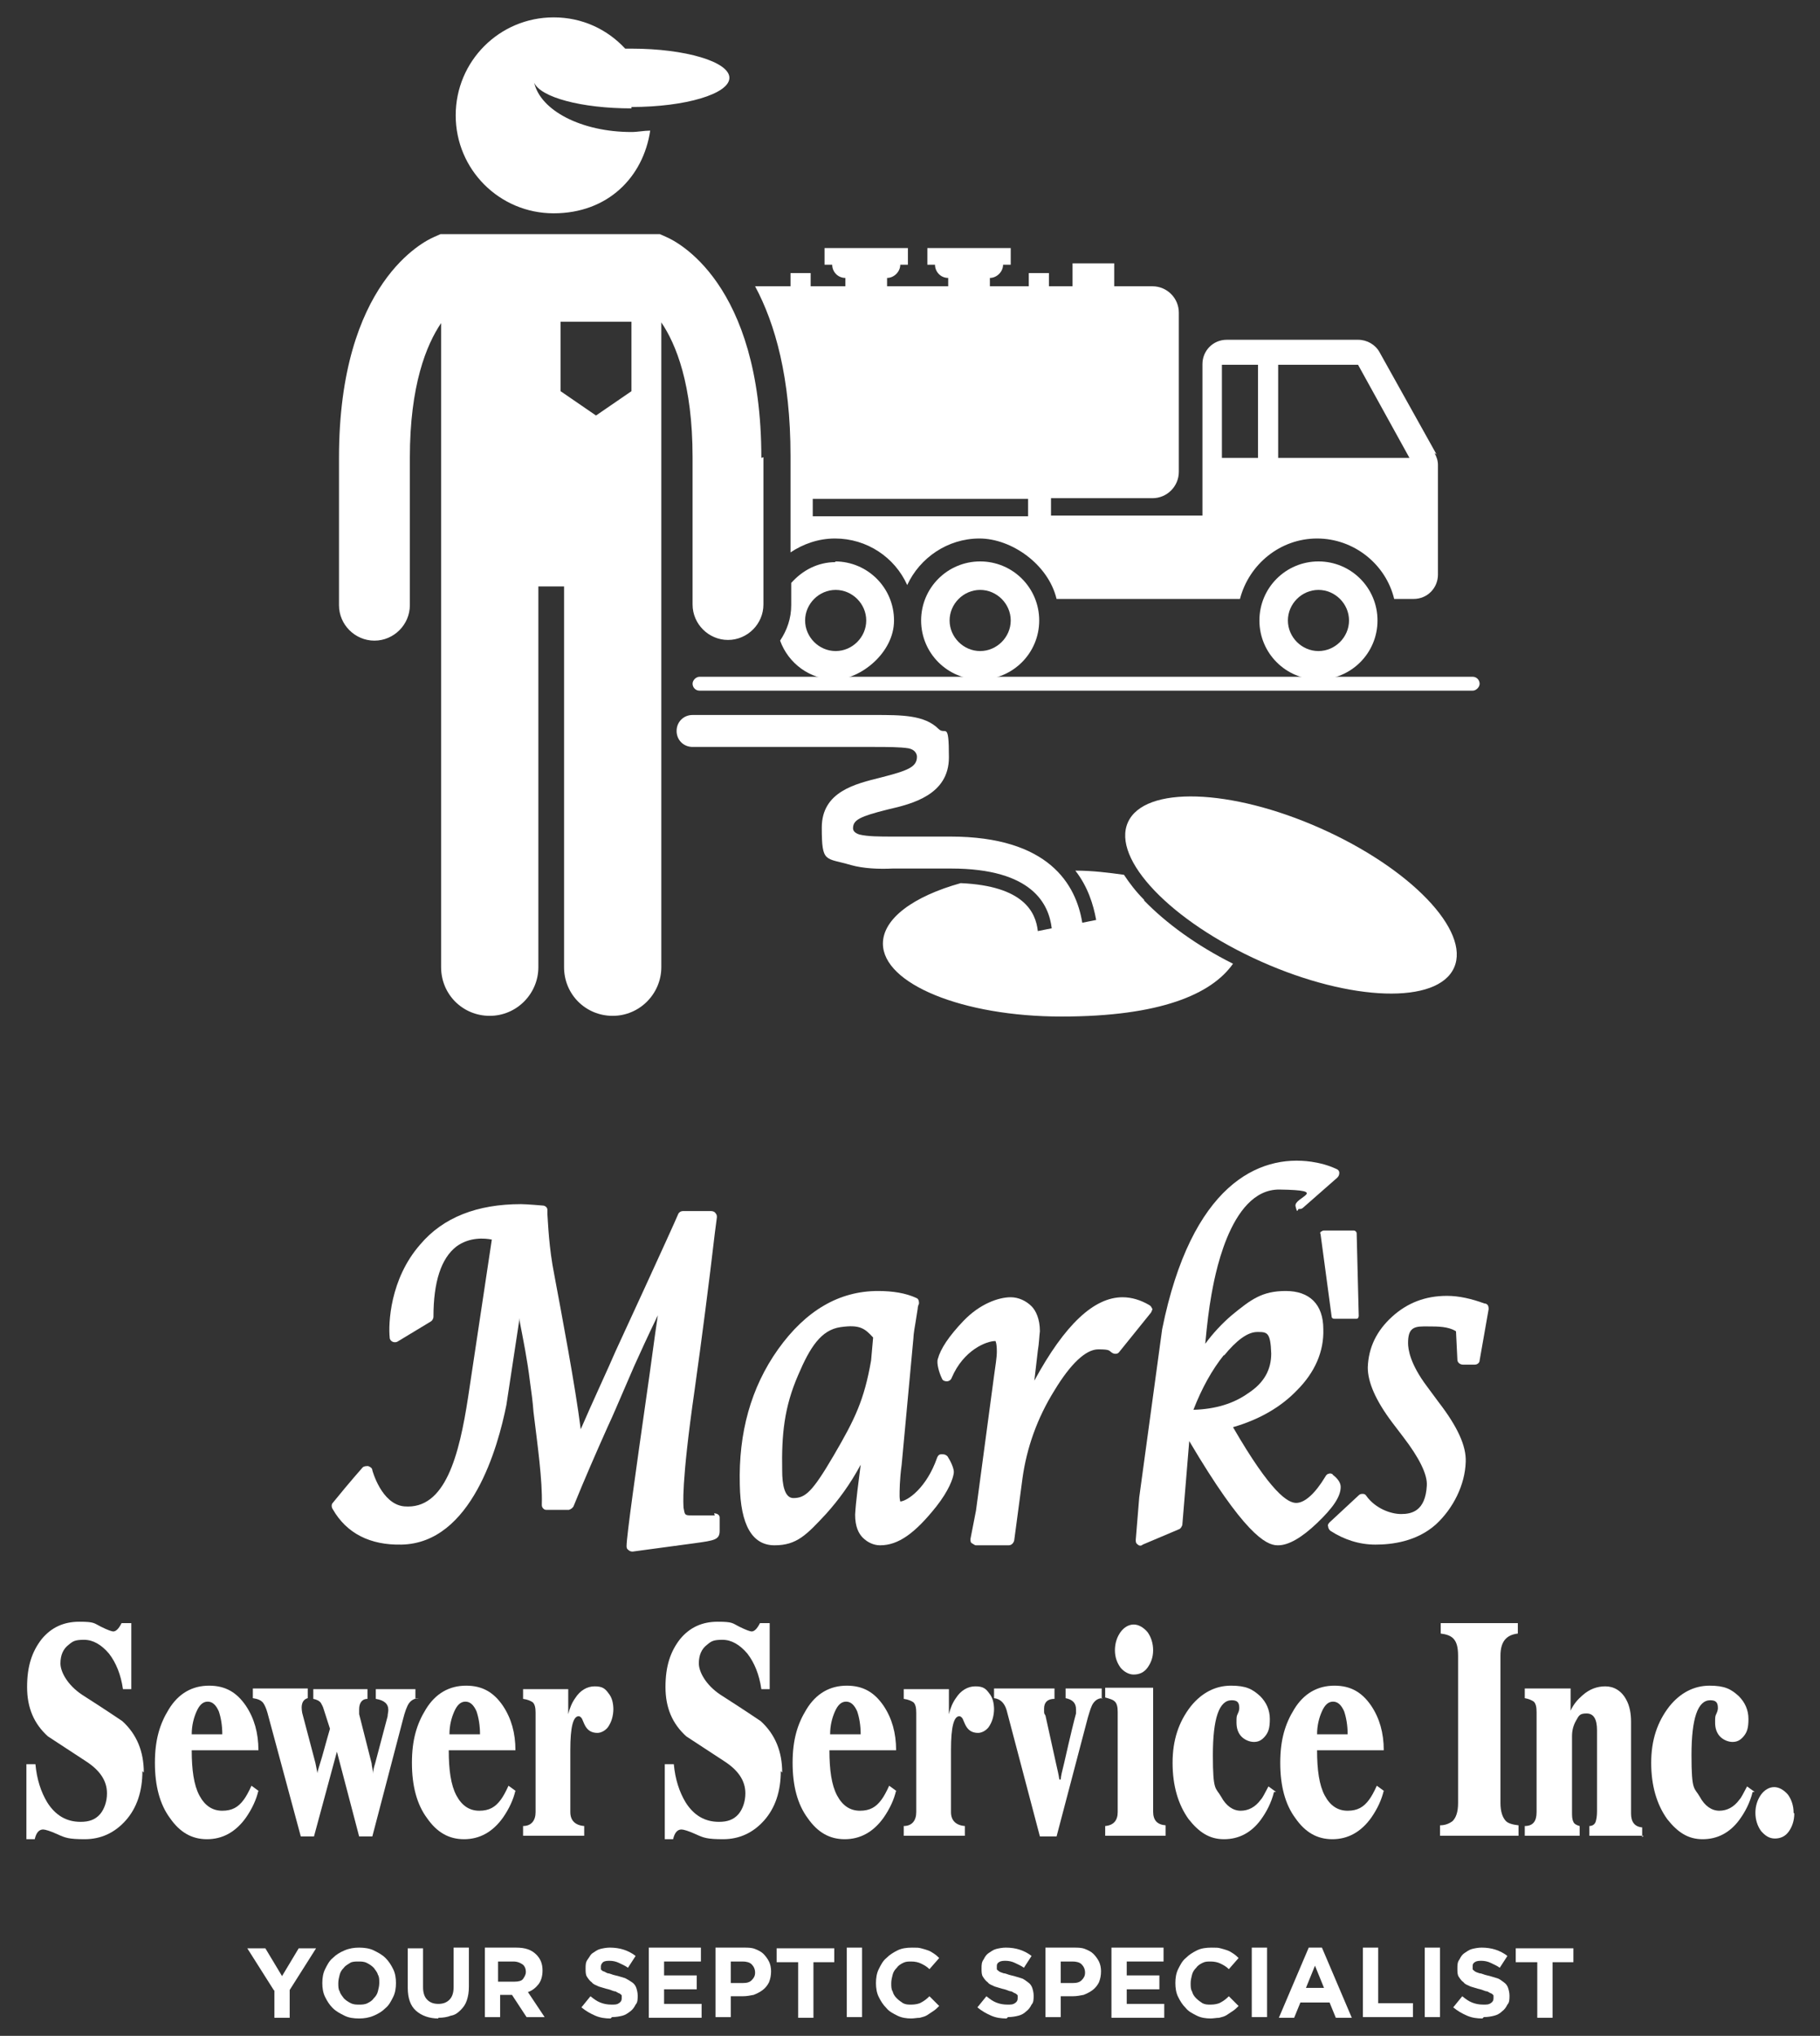 <?xml version="1.0" encoding="UTF-8"?> <svg xmlns="http://www.w3.org/2000/svg" id="Layer_2" version="1.1" viewBox="0 0 262 293"><rect x="0" y="0" width="262" height="293" fill="#333333" stroke="none"/><defs><style> .st0 { fill: #fff; } </style></defs><g><g><path class="st0" d="M90.9,15.4c7.8,0,14.1-1.9,14.1-4.2s-6.3-4.2-14.1-4.2-.6,0-.9,0c-2.6-2.8-6.2-4.5-10.3-4.5-7.8,0-14.1,6.3-14.1,14.1s6.3,14.1,14.1,14.1,12.9-5.2,13.9-11.9c-.9,0-1.8.2-2.7.2-7.2,0-13.1-3.1-14-7.1.9,2.1,6.8,3.7,14,3.7ZM76.8,10.7s0,0,0,0c0,0,0,.2,0,.3,0,0,0,0,0,0,0-.1,0-.2,0-.3Z"></path><path class="st0" d="M109.9,65.8v21.2c0,2.8-2.3,5.1-5.1,5.1s-5.1-2.3-5.1-5.1v-21.2c0-10.5-2.4-16.3-4.5-19.4v92.8c0,3.8-3.1,7-7,7s-7-3.1-7-7v-54.8h-3.7v54.8c0,3.8-3.1,7-7,7s-7-3.1-7-7V46.5c-2.1,3.1-4.5,8.9-4.5,19.4v21.2c0,2.8-2.3,5.1-5.1,5.1s-5.1-2.3-5.1-5.1v-21.2c0-25.3,12.3-31.2,13.7-31.8l.9-.4h31.6l.9.4c1.4.6,13.7,6.5,13.7,31.8ZM80.7,56.3l5.1,3.5,5.1-3.5v-10h-10.2v10Z"></path></g><path class="st0" d="M104.9,10.7s0,0,0,0c0,0,0,0,0,0,0,0,0,0,0,0Z"></path><path class="st0" d="M76.8,10.7s0,0,0,0c0,0,0,0,0,0,0,0,0,0,0,0Z"></path><g><path class="st0" d="M212,99.4h-111.3c-.6,0-1-.5-1-1s.5-1,1-1h111.3c.6,0,1,.5,1,1s-.5,1-1,1Z"></path><path class="st0" d="M189.8,97.8c-4.7,0-8.5-3.8-8.5-8.5s3.8-8.5,8.5-8.5,8.5,3.8,8.5,8.5-3.8,8.5-8.5,8.5ZM189.8,84.9c-2.4,0-4.4,2-4.4,4.4s2,4.4,4.4,4.4,4.4-2,4.4-4.4-2-4.4-4.4-4.4Z"></path><path class="st0" d="M141.1,97.8c-4.7,0-8.5-3.8-8.5-8.5s3.8-8.5,8.5-8.5,8.5,3.8,8.5,8.5-3.8,8.5-8.5,8.5ZM141.1,84.9c-2.4,0-4.4,2-4.4,4.4s2,4.4,4.4,4.4,4.4-2,4.4-4.4-2-4.4-4.4-4.4Z"></path><path class="st0" d="M206.8,65.4l-8.2-14.7c-.6-1.1-1.8-1.8-3.1-1.8h-18.9c-2,0-3.5,1.6-3.5,3.5v21.8h-21.8v-2.5h14.6c2.1,0,3.8-1.7,3.8-3.8v-22.9c0-2.1-1.7-3.8-3.8-3.8h-5.5v-3.3h-6v3.3h-3.4v-1.9h-2.9v1.9h-5.6v-1.2c1,0,1.9-.9,1.9-1.9h1.1v-2.4h-12v2.4h1.1c0,1,.8,1.9,1.9,1.9v1.2h-8.8v-1.2c1,0,1.9-.9,1.9-1.9h1.1v-2.4h-12v2.4h1.1c0,1,.8,1.9,1.9,1.9v1.2h-5v-1.9h-2.9v1.9h-5.1c2.9,5.4,5.1,13.2,5.1,24.4v13.9c1.8-1.2,4-2,6.4-2,4.6,0,8.6,2.7,10.4,6.7,1.8-3.9,5.8-6.7,10.4-6.7s9.9,3.7,11.1,8.7h26.4c1.3-5,5.8-8.7,11.1-8.7s9.9,3.7,11.1,8.7h2.8c2,0,3.5-1.6,3.5-3.5v-15.8c0-.6-.2-1.2-.5-1.7ZM148,74.3h-31v-2.5h31v2.5ZM181.1,65.9h-5.2v-13.4h5.2v13.4ZM184,65.9v-13.4h11.5c0,0,7.4,13.4,7.4,13.4h-18.9Z"></path><path class="st0" d="M120.3,80.9c-2.6,0-4.8,1.2-6.4,3v3.2c0,1.9-.6,3.6-1.6,5.1,1.2,3.3,4.3,5.6,7.9,5.6s8.5-3.8,8.5-8.5-3.8-8.5-8.5-8.5ZM120.3,93.7c-2.4,0-4.4-2-4.4-4.4s2-4.4,4.4-4.4,4.4,2,4.4,4.4-2,4.4-4.4,4.4Z"></path></g><path class="st0" d="M164.7,129.5c-1.2-1.2-2.1-2.4-2.9-3.6-2.2-.3-4.5-.6-7-.6,1.8,2.3,2.6,4.9,3,7.1l-2,.4c-.9-5.5-4.8-12.4-19-12.4h-8.4c-1.7,0-3.5,0-4.7-.3-.6-.2-.9-.5-.9-.9,0-1.2,1-1.7,5-2.7,3.5-.8,8.8-2.1,8.8-7.5s-.5-3.1-1.5-4.1c-2-2-5.3-2-9.2-2h-26.2c-1.3,0-2.3,1-2.3,2.3s1,2.3,2.3,2.3h26.2c1.7,0,3.7,0,4.9.2,1,.2,1.2.9,1.2,1.2,0,1.5-1.3,2-5.2,3-3.6.9-8.5,2-8.5,7.2s.5,4.3,4.2,5.4c1.8.5,4,.6,6,.5h8.4c11.8,0,14.1,5.2,14.5,8.6l-2,.4c-.3-2.7-2-6.5-11.1-6.9-6.8,1.9-11.2,5.1-11.2,8.7,0,5.8,11.5,10.5,25.7,10.5s21.6-3.2,24.7-7.6c-5.2-2.6-9.6-5.8-12.8-9.1Z"></path><ellipse class="st0" cx="185.8" cy="128.7" rx="10.5" ry="25.7" transform="translate(-7.3 246.2) rotate(-66)"></ellipse></g><g><path class="st0" d="M102.9,218.1c-.8,0-2.2,0-3.3,0s-1-.1-1.2-1.1c0-.4-.4-3.1,1.6-17,1-7.1,2.1-15.6,2.9-22.5l.3-2.3c0-.2,0-.4-.2-.6-.1-.2-.4-.3-.6-.3h-4.1c-.3,0-.6.2-.7.5-.7,1.7-8.9,19.5-9,19.7-.8,1.9-3.5,7.7-5,11.2-.8-6.3-2.7-16.3-3.8-22.2-.8-4-.9-7.5-1-8.8,0-.3,0-.5,0-.6,0-.3-.3-.6-.7-.6,0,0-2.3-.2-3.1-.2-6.3,0-11.2,1.9-14.5,5.8-4.4,5-4.6,11.5-4.4,13.4,0,.3.2.5.4.6.2.1.5.1.7,0l4.8-2.9c.2-.1.4-.4.4-.7,0-5,1.1-8.4,3.3-10.1,1.9-1.4,4.1-1.2,5.1-1l-3.4,22.6c-1.3,8.5-3.3,16.3-9.2,15.8-3.3-.3-4.6-5.2-4.6-5.2,0-.3-.3-.5-.6-.6-.3,0-.6,0-.8.2,0,0-1.7,1.9-4.3,5.1-.2.2-.2.6,0,.9,2,3.5,5.4,5.2,9.9,5.1,10.1-.2,13.9-14.1,15.1-20.1l1.9-12.5c0,.1,0,.3,0,.4.5,2.6,1.1,5.5,1.5,8.8.2,1.4.4,2.9.5,4.3.6,4.9,1.3,9.9,1.2,13.3,0,.2,0,.4.2.6s.3.2.6.2h3.1c.3-.1.6-.3.7-.6,1.5-3.7,3.2-7.6,4.9-11.4.8-1.7,1.5-3.4,2.2-5l1.6-3.7c.9-2,2-4.4,3.4-7.3-.5,3.3-1,7.3-1.6,11.4-1.5,10.5-2.9,20.4-2.9,21.8,0,.2,0,.4.3.6.1.1.3.2.5.2s0,0,.1,0l8.9-1.2c2.9-.4,3.6-.5,3.6-1.8v-.2s0-1,0-1.7c0-.4-.4-.6-.8-.6Z"></path><path class="st0" d="M135.5,209.3c-.3,0-.5.2-.6.5-1.5,4.3-4.2,6.2-5.3,6.3,0-.1-.1-.3-.1-.8,0-.7,0-2.3.3-4.5l1.7-18.3c0-.1,0-.5.3-2.2l.3-1.9c0,0,0-.4.2-.8,0-.4-.1-.7-.4-.8-1.5-.7-3.4-1-5.5-1-5.6,0-10.4,2.8-14.4,8.4-3.9,5.5-5.7,12-5.5,19.5.1,5.8,1.8,8.7,5,8.7s4.6-1.5,7.4-4.5c1.8-2,3.5-4.3,5-7.1-.3,2.4-.7,5.3-.8,7.2,0,1.7.5,2.7,1.1,3.3.7.7,1.6,1.1,2.5,1.1,2.6,0,5-1.7,8.1-5.6,1.8-2.3,2.4-4,2.5-4.8.1-.6-.5-1.8-.9-2.4-.2-.2-.4-.3-.7-.3ZM125.7,192.4l-.3,3.4c-1,5.7-2.3,8.4-5.4,13.7s-4.1,6.1-5.8,6.1h0c-1.3,0-1.6-2.1-1.6-3.9-.1-5.3.3-9.2,2.3-13.8,1.7-4,3.3-6.5,6.1-6.9s3.5.2,4.7,1.5Z"></path><path class="st0" d="M165.8,188.3c0-.2-.2-.4-.4-.5-1.2-.7-2.5-1.1-3.8-1.1-4.1,0-8.3,3.9-12.7,12l.5-4.3c.2-1.2.2-2.1.3-2.8,0-1.8-.6-3-1.2-3.6-.8-.8-1.9-1.3-3-1.3-1.7,0-4.4.9-6.8,3.4-2.1,2.2-3.3,4-3.7,5.5-.2.6.2,2,.6,2.8.1.3.4.4.7.4.3,0,.6-.2.7-.5,1.7-4,5-5.3,6.3-5.3,0,0,.2.3.2,1.5,0,.9-.2,2-.4,3.5l-2.6,19.4-.8,4.1c0,.2,0,.5.2.6s.4.3.6.3h4.7c.4,0,.7-.3.8-.7l1.2-9c.6-4.3,2.1-8.6,4.6-12.6,2.3-3.8,4.5-5.9,6.3-5.9s1.5.2,2,.5c.3.2.8.2,1-.1l4.6-5.7c.1-.2.2-.4.2-.6Z"></path><path class="st0" d="M191.9,212.2c-.2-.1-.4-.2-.6-.1-.2,0-.4.2-.5.4-1.5,2.5-3,3.8-4.2,3.8s-3.6-1.4-9.1-10.9c3.8-1.1,6.9-2.9,9.2-5.3,2.6-2.6,3.9-5.6,3.8-8.8,0-3.6-2-5.5-5.4-5.5s-5,1.2-7.8,3.5c-1.4,1.2-2.7,2.6-3.8,4.1.3-3.1.5-4.8.9-7.1.3-1.5,2.4-15.2,9.8-15.1s2,1.1,2.3,2.4.3.3.5.4c.2,0,.4,0,.6-.2l4.9-4.3c.2-.2.3-.4.3-.7s-.2-.5-.5-.6c-1.1-.5-2.2-.8-3.5-1-7.6-1.1-17.3,3.3-21.5,24.1l-3.3,24.2-.5,6.1c0,.3,0,.5.3.7.2.2.5.2.7,0l5.2-2.2c.3-.1.4-.4.5-.6l1-12.1c7.8,13.2,11,15,12.7,15s0,0,.1,0c1.5,0,3.4-1.1,5.6-3.2,2.3-2.2,3.4-3.8,3.4-5.2,0-.6-.4-1.2-1.2-1.8ZM176.2,195.1c1.8-2.2,3.4-3.4,4.8-3.4s1.9,0,2,3.1c0,2.3-1,4.2-3.3,5.7-2.1,1.5-4.7,2.3-7.9,2.4,1.2-3.1,2.7-5.8,4.4-7.9Z"></path><path class="st0" d="M213.7,187.6c-1.9-.7-3.7-1.1-5.4-1.1-3.1,0-5.7,1-7.9,3-2.2,2-3.4,4.4-3.5,7.3,0,2.1,1.1,4.7,3.5,7.9l1.6,2.1c2.3,3,3.5,5.4,3.4,7-.2,3.7-2.2,4.1-3.7,4.1s-3.7-.8-5-2.6c-.1-.2-.3-.3-.5-.3-.2,0-.4,0-.6.2l-4.2,3.9c-.2.2-.3.4-.2.6,0,.2.1.4.3.6,2,1.3,4.2,2,6.5,2s5.9-.4,8.7-2.9c2.5-2.3,4.2-5.7,4.3-9,.1-2.3-1.2-5.1-3.9-8.6l-1.7-2.3c-2.4-3.2-2.7-5.3-2.7-6.2,0-1.9.6-2.4,2.2-2.4s.5,0,.7,0c1.4,0,2.9,0,4,.7l.2,4.1c0,.4.4.7.8.7h1.7c.4,0,.7-.3.7-.6l1.3-7.4c0-.4-.1-.7-.5-.8Z"></path><path class="st0" d="M190.1,177.3c0,0-.1.2,0,.3l1.6,11.9c0,.2.2.3.4.3h3.1c.1,0,.2,0,.3-.1,0,0,.1-.2.1-.3l-.3-11.9c0-.2-.2-.4-.4-.4h-4.3c-.1,0-.2,0-.3.1Z"></path></g><g><path class="st0" d="M20.5,254.9c0,2.9-.8,5.3-2.4,7.1-1.6,1.8-3.6,2.7-5.9,2.7s-2.8-.2-3.9-.7c-1.1-.5-1.8-.7-2.1-.7-.6,0-1,.5-1.2,1.4h-1.2v-10.8h1.3c.2,2.2.8,4,1.7,5.5,1.2,1.9,2.8,2.8,4.8,2.8,1.2,0,2.1-.3,2.8-1.1.6-.7,1-1.8,1-3,0-1.8-1-3.3-3-4.6-1.8-1.2-3.7-2.4-5.5-3.6-2-1.8-3-4.1-3-7.1s.7-5.1,2.1-6.9c1.4-1.7,3.2-2.5,5.4-2.5s2.1.2,3.1.7c1,.5,1.6.7,1.8.7.4,0,.8-.4,1.2-1.2h1.4v9.5h-1.2c-.3-2.1-1-3.8-2-5.1-1.1-1.3-2.3-2-3.6-2s-1.6.2-2.2.7c-.8.6-1.2,1.5-1.2,2.7s1,3.1,3.1,4.5c3.6,2.3,5.5,3.6,5.8,3.8,2.1,1.9,3.1,4.4,3.1,7.4Z"></path><path class="st0" d="M37.2,257.7c-.3,1.3-.9,2.6-1.8,3.9-1.5,2.1-3.4,3.1-5.6,3.1s-3.9-1-5.3-3c-1.5-2-2.2-4.7-2.2-8s.7-5.6,2-7.7c1.4-2.3,3.4-3.4,5.8-3.4s4,1,5.3,2.9c1.2,1.8,1.8,3.9,1.8,6.4h-9.6c0,2.8.3,5,1.1,6.5.8,1.5,1.9,2.2,3.3,2.2s2.3-.5,3.1-1.6c.3-.4.7-1.1,1.1-2l1.1.8ZM32,249.6c0-1.3-.2-2.4-.5-3.3-.4-.9-.9-1.4-1.6-1.4s-1.2.5-1.6,1.4c-.4.9-.7,2-.7,3.3h4.4Z"></path><path class="st0" d="M60.3,244.4c-.6,0-1.1.3-1.4.7-.3.4-.6,1.2-.9,2.4l-4.4,16.8h-1.9l-3.2-12.2-3.3,12.2h-1.9l-4.8-17.8c-.2-.7-.4-1.1-.6-1.4-.3-.4-.8-.6-1.5-.7v-1.4h7.9v1.4c-.4.1-.7.4-.8.8-.1.3-.1.7,0,1.3l1.9,7.2c.1.5.2,1,.3,1.5h0c0-.3.2-.8.4-1.5.3-.9.7-2.5,1.4-4.9l-.9-2.8c-.1-.4-.3-.7-.4-.9-.2-.3-.6-.5-1.1-.6v-1.4h7.8v1.4c-.8,0-1.2.6-1.2,1.5s0,.5,0,.7l1.8,7.1c0,.4.2.9.2,1.5h0c0-.4.1-.9.3-1.5l1.8-6.8c0-.3.1-.6.1-.9,0-.9-.6-1.4-1.8-1.6v-1.4h5.7v1.4Z"></path><path class="st0" d="M74.2,257.7c-.3,1.3-.9,2.6-1.8,3.9-1.5,2.1-3.4,3.1-5.6,3.1s-3.9-1-5.3-3c-1.5-2-2.2-4.7-2.2-8s.7-5.6,2-7.7c1.4-2.3,3.4-3.4,5.8-3.4s4,1,5.3,2.9c1.2,1.8,1.8,3.9,1.8,6.4h-9.6c0,2.8.3,5,1.1,6.5.8,1.5,1.9,2.2,3.3,2.2s2.3-.5,3.1-1.6c.3-.4.7-1.1,1.1-2l1.1.8ZM69.1,249.6c0-1.3-.2-2.4-.5-3.3-.4-.9-.9-1.4-1.6-1.4s-1.2.5-1.6,1.4c-.4.9-.7,2-.7,3.3h4.4Z"></path><path class="st0" d="M88.3,245.9c0,1.1-.3,2-.8,2.7-.4.5-1,.8-1.5.8-.9,0-1.5-.4-1.9-1.3-.1-.2-.2-.5-.3-.7s-.3-.4-.5-.4c-.8,0-1.2,1.6-1.2,4.8v9c0,1.2.7,1.9,2,2v1.4h-8.8v-1.4c1.2,0,1.8-.8,1.8-2v-14.3c0-.7-.1-1.2-.4-1.5-.3-.2-.7-.4-1.4-.5v-1.4h6.5v3.6c.2-.8.5-1.6,1-2.3.7-1.1,1.7-1.7,2.8-1.7s1.5.3,2,1c.5.6.7,1.4.7,2.4Z"></path><path class="st0" d="M112.4,254.9c0,2.9-.8,5.3-2.4,7.1-1.6,1.8-3.6,2.7-5.9,2.7s-2.8-.2-3.9-.7c-1.1-.5-1.8-.7-2.1-.7-.6,0-1,.5-1.2,1.4h-1.2v-10.8h1.3c.2,2.2.8,4,1.7,5.5,1.2,1.9,2.8,2.8,4.8,2.8,1.2,0,2.1-.3,2.8-1.1.6-.7,1-1.8,1-3,0-1.8-1-3.3-3-4.6-1.8-1.2-3.7-2.4-5.5-3.6-2-1.8-3-4.1-3-7.1s.7-5.1,2.1-6.9c1.4-1.7,3.2-2.5,5.4-2.5s2.1.2,3.1.7c1,.5,1.6.7,1.8.7.4,0,.8-.4,1.2-1.2h1.4v9.5h-1.2c-.3-2.1-1-3.8-2-5.1-1.1-1.3-2.3-2-3.6-2s-1.6.2-2.2.7c-.8.6-1.2,1.5-1.2,2.7s1,3.1,3.1,4.5c3.6,2.3,5.5,3.6,5.8,3.8,2.1,1.9,3.1,4.4,3.1,7.4Z"></path><path class="st0" d="M129,257.7c-.3,1.3-.9,2.6-1.8,3.9-1.5,2.1-3.4,3.1-5.6,3.1s-3.9-1-5.3-3c-1.5-2-2.2-4.7-2.2-8s.7-5.6,2-7.7c1.4-2.3,3.4-3.4,5.8-3.4s4,1,5.3,2.9c1.2,1.8,1.8,3.9,1.8,6.4h-9.6c0,2.8.3,5,1.1,6.5.8,1.5,1.9,2.2,3.3,2.2s2.3-.5,3.1-1.6c.3-.4.7-1.1,1.1-2l1.1.8ZM123.9,249.6c0-1.3-.2-2.4-.5-3.3-.4-.9-.9-1.4-1.6-1.4s-1.2.5-1.6,1.4c-.4.9-.7,2-.7,3.3h4.4Z"></path><path class="st0" d="M143.1,245.9c0,1.1-.3,2-.8,2.7-.4.5-1,.8-1.5.8-.9,0-1.5-.4-1.9-1.3-.1-.2-.2-.5-.3-.7s-.3-.4-.5-.4c-.8,0-1.2,1.6-1.2,4.8v9c0,1.2.7,1.9,2,2v1.4h-8.8v-1.4c1.2,0,1.8-.8,1.8-2v-14.3c0-.7-.1-1.2-.4-1.5-.3-.2-.7-.4-1.4-.5v-1.4h6.5v3.6c.2-.8.5-1.6,1-2.3.7-1.1,1.7-1.7,2.8-1.7s1.5.3,2,1c.5.6.7,1.4.7,2.4Z"></path><path class="st0" d="M158.7,244.4c-.6,0-1,.3-1.3.7-.3.4-.5,1.1-.8,2.1l-4.5,17.1h-2.4l-4.8-18.2c-.3-1-.9-1.6-1.8-1.7v-1.4h8.7v1.5c-1,0-1.5.5-1.5,1.4s0,.6.2,1l1.5,6.8c.2.9.4,1.7.5,2.4h.2c0-.4.2-1.2.5-2.4.9-4,1.5-6.4,1.7-7.1,0-.2,0-.4,0-.6,0-.9-.5-1.4-1.5-1.6v-1.4h5.2v1.5Z"></path><path class="st0" d="M167.8,264.2h-8.7v-1.4c1.2-.1,1.8-.8,1.8-2v-14.4c0-.7-.1-1.2-.4-1.5-.3-.3-.7-.4-1.4-.6v-1.4h6.9v17.8c0,1.3.6,1.9,1.8,2v1.4ZM166,237.5c0,1-.3,1.8-.8,2.5-.5.7-1.2,1-2,1-.7,0-1.4-.4-1.9-1-.5-.7-.8-1.5-.8-2.5,0-1,.3-1.9.8-2.6.5-.7,1.2-1.1,1.9-1.1s1.4.4,2,1.1c.5.7.8,1.6.8,2.6h0Z"></path><path class="st0" d="M183.4,257.9h0c-.4,1.6-1.1,2.9-1.9,4-1.4,1.9-3.2,2.8-5.3,2.8s-3.6-1-5.1-2.9c-1.5-2.1-2.3-4.8-2.3-8.1s.9-5.9,2.6-8.1c1.6-2,3.6-3,5.8-3s3.1.5,4.2,1.5c.9.9,1.4,2,1.4,3.3s-.2,1.9-.7,2.5c-.5.6-1,.8-1.6.8s-1.4-.3-1.9-.9c-.4-.5-.6-1.1-.6-1.9s0-.9.2-1.3.2-.7.2-.8c0-.8-.3-1.1-1.1-1.1-1.8,0-2.7,2.6-2.7,7.9s.4,4.6,1.2,6c.7,1.3,1.7,2,2.8,2s2.1-.5,2.9-1.6c.3-.3.6-1,1.1-1.9l1.1.8Z"></path><path class="st0" d="M199.2,257.7c-.3,1.3-.9,2.6-1.8,3.9-1.5,2.1-3.4,3.1-5.6,3.1s-3.9-1-5.3-3c-1.5-2-2.2-4.7-2.2-8s.7-5.6,2-7.7c1.4-2.3,3.4-3.4,5.8-3.4s4,1,5.3,2.9c1.2,1.8,1.8,3.9,1.8,6.4h-9.6c0,2.8.3,5,1.1,6.5.8,1.5,1.9,2.2,3.3,2.2s2.3-.5,3.1-1.6c.3-.4.7-1.1,1.1-2l1.1.8ZM194,249.6c0-1.3-.2-2.4-.5-3.3-.4-.9-.9-1.4-1.6-1.4s-1.2.5-1.6,1.4c-.4.9-.7,2-.7,3.3h4.4Z"></path><path class="st0" d="M218.5,264.2h-11.2v-1.5c.8,0,1.4-.3,1.8-.6.5-.5.8-1.3.8-2.6v-21.2c0-1.2-.2-2-.7-2.5-.4-.4-1-.6-1.8-.7v-1.5h11.1v1.5c-1.7.2-2.5,1.2-2.5,3.2v21.2c0,1.2.3,2.1.8,2.6.3.3.9.5,1.8.6v1.5Z"></path><path class="st0" d="M236.6,264.2h-7.8v-1.4c.5,0,.8-.3.9-.6.1-.3.2-.8.2-1.5v-11.7c0-1.6-.5-2.4-1.5-2.4s-1.1.3-1.5,1c-.4.7-.6,1.4-.6,2.3v10.8c0,.7,0,1.1.2,1.5.1.3.5.5.9.6v1.4h-7.9v-1.4c1.2,0,1.7-.7,1.7-2v-14.4c0-.7-.1-1.2-.4-1.5-.3-.2-.7-.4-1.3-.5v-1.4h6.6v3.2c.4-.9,1-1.6,1.7-2.2,1-.9,2.1-1.3,3.3-1.3s2.3.6,3,1.9c.5.9.7,2,.7,3.2v13.2c0,1.2.5,1.9,1.6,2v1.4Z"></path><path class="st0" d="M252.3,257.9h0c-.4,1.6-1.1,2.9-1.9,4-1.4,1.9-3.2,2.8-5.3,2.8s-3.6-1-5.1-2.9c-1.5-2.1-2.3-4.8-2.3-8.1s.9-5.9,2.6-8.1c1.6-2,3.6-3,5.8-3s3.1.5,4.2,1.5c.9.9,1.4,2,1.4,3.3s-.2,1.9-.7,2.5c-.5.6-1,.8-1.6.8s-1.4-.3-1.9-.9c-.4-.5-.6-1.1-.6-1.9s0-.9.2-1.3.2-.7.2-.8c0-.8-.3-1.1-1.1-1.1-1.8,0-2.7,2.6-2.7,7.9s.4,4.6,1.2,6c.7,1.3,1.7,2,2.8,2s2.1-.5,2.9-1.6c.3-.3.6-1,1.1-1.9l1.1.8Z"></path><path class="st0" d="M258.3,261c0,1-.3,1.9-.8,2.6-.5.7-1.2,1-2,1s-1.4-.4-2-1.1c-.5-.7-.8-1.6-.8-2.6s.3-1.9.8-2.6c.5-.7,1.2-1.1,1.9-1.1s1.4.4,2,1.1c.5.7.8,1.6.8,2.6Z"></path></g><g><path class="st0" d="M39.4,286.4l-3.8-6h2.6l2.4,4,2.4-4h2.5l-3.8,6v4h-2.2v-3.9Z"></path><path class="st0" d="M51.7,290.5c-.8,0-1.5-.1-2.1-.4-.6-.3-1.2-.6-1.7-1.1s-.8-1-1.1-1.6c-.3-.6-.4-1.3-.4-2h0c0-.7.1-1.4.4-2s.6-1.2,1.1-1.6c.5-.5,1-.8,1.7-1.1.7-.3,1.4-.4,2.1-.4s1.5.1,2.1.4c.6.3,1.2.6,1.7,1.1s.8,1,1.1,1.6c.3.6.4,1.3.4,2h0c0,.7-.1,1.4-.4,2-.3.6-.6,1.2-1.1,1.6-.5.5-1,.8-1.7,1.1-.7.3-1.4.4-2.1.4ZM51.7,288.5c.4,0,.8,0,1.2-.2.4-.2.7-.4.9-.7.3-.3.5-.6.6-1,.1-.4.2-.8.2-1.2h0c0-.5,0-.9-.2-1.2-.1-.4-.4-.7-.6-1-.3-.3-.6-.5-1-.7s-.8-.2-1.2-.2-.9,0-1.2.2-.7.4-.9.7c-.3.3-.5.6-.6,1-.1.4-.2.8-.2,1.2h0c0,.5,0,.9.2,1.2.1.4.4.7.6,1,.3.3.6.5,1,.7s.8.2,1.2.2Z"></path><path class="st0" d="M63.1,290.5c-1.3,0-2.4-.4-3.2-1.1-.8-.7-1.2-1.8-1.2-3.3v-5.7h2.2v5.6c0,.8.2,1.4.6,1.8.4.4.9.6,1.6.6s1.2-.2,1.6-.6c.4-.4.6-1,.6-1.8v-5.7h2.2v5.6c0,.8-.1,1.4-.3,2-.2.6-.5,1-.9,1.4-.4.4-.8.7-1.4.8-.5.2-1.1.3-1.8.3Z"></path><path class="st0" d="M69.7,280.3h4.6c1.3,0,2.2.3,2.9,1,.6.6.9,1.3.9,2.3h0c0,.8-.2,1.5-.6,2-.4.5-.9.9-1.5,1.1l2.4,3.6h-2.6l-2.1-3.2h-1.7v3.2h-2.2v-10ZM74.1,285.2c.5,0,1-.1,1.2-.4s.4-.6.4-1h0c0-.5-.2-.9-.5-1.1-.3-.2-.7-.4-1.3-.4h-2.2v2.9h2.2Z"></path><path class="st0" d="M87.9,290.5c-.8,0-1.5-.1-2.2-.4-.7-.3-1.4-.7-2-1.2l1.3-1.6c.5.4.9.7,1.4.9.5.2,1,.3,1.6.3s.8,0,1.1-.2c.3-.2.4-.4.4-.7h0c0-.2,0-.3,0-.4,0-.1-.2-.2-.3-.3-.1,0-.4-.2-.6-.3-.3,0-.6-.2-1-.3-.5-.1-1-.3-1.4-.4-.4-.2-.8-.3-1-.6-.3-.2-.5-.5-.7-.8-.2-.3-.2-.7-.2-1.2h0c0-.5,0-.9.3-1.3s.4-.7.7-.9.7-.5,1.1-.6c.4-.1.9-.2,1.4-.2.7,0,1.4.1,2,.3.6.2,1.2.5,1.7.9l-1.1,1.7c-.4-.3-.9-.5-1.3-.7-.4-.2-.9-.3-1.3-.3s-.7,0-1,.2c-.2.2-.3.4-.3.6h0c0,.2,0,.3,0,.4s.2.2.3.3c.2,0,.4.2.7.3.3,0,.6.2,1.1.3.5.1,1,.3,1.4.4.4.2.7.4,1,.6s.5.5.6.8c.1.3.2.7.2,1.1h0c0,.5,0,1-.3,1.3-.2.4-.4.7-.8,1s-.7.5-1.1.6c-.4.1-.9.2-1.5.2Z"></path><path class="st0" d="M93.4,280.3h7.5v2h-5.3v2h4.7v2h-4.7v2.1h5.4v2h-7.6v-10Z"></path><path class="st0" d="M103,280.3h4.1c.6,0,1.1,0,1.6.2.5.2.9.4,1.2.7.3.3.6.7.8,1.1.2.4.3.9.3,1.4h0c0,.6-.1,1.1-.3,1.6-.2.4-.5.8-.9,1.1-.4.3-.8.5-1.3.7-.5.1-1,.2-1.6.2h-1.7v3h-2.2v-10ZM106.9,285.4c.6,0,1-.1,1.3-.4.3-.3.5-.6.5-1.1h0c0-.5-.2-.9-.5-1.2-.3-.3-.8-.4-1.3-.4h-1.7v3.1h1.7Z"></path><path class="st0" d="M114.8,282.4h-3v-2h8.3v2h-3v8h-2.2v-8Z"></path><path class="st0" d="M121.9,280.3h2.2v10h-2.2v-10Z"></path><path class="st0" d="M131.2,290.5c-.7,0-1.4-.1-2-.4-.6-.3-1.2-.6-1.6-1.1-.5-.5-.8-1-1.1-1.6s-.4-1.3-.4-2h0c0-.7.1-1.4.4-2s.6-1.2,1.1-1.6c.5-.5,1-.8,1.6-1.1.6-.3,1.3-.4,2.1-.4s.9,0,1.3.1.7.2,1,.3c.3.1.6.3.9.5s.5.4.7.6l-1.4,1.6c-.4-.4-.8-.6-1.2-.8s-.9-.3-1.4-.3-.8,0-1.2.2-.7.4-.9.7c-.3.3-.5.6-.6,1-.1.4-.2.8-.2,1.2h0c0,.5,0,.9.2,1.2.1.4.3.7.6,1,.3.3.6.5.9.7.4.2.7.2,1.2.2s1.1-.1,1.4-.3c.4-.2.8-.5,1.2-.9l1.4,1.4c-.3.3-.5.5-.8.7-.3.2-.6.4-.9.6-.3.2-.7.3-1.1.4-.4,0-.8.1-1.3.1Z"></path><path class="st0" d="M144.9,290.5c-.8,0-1.5-.1-2.2-.4-.7-.3-1.4-.7-2-1.2l1.3-1.6c.5.4.9.7,1.4.9.5.2,1,.3,1.6.3s.8,0,1.1-.2c.3-.2.4-.4.4-.7h0c0-.2,0-.3,0-.4s-.2-.2-.3-.3c-.1,0-.4-.2-.6-.3-.3,0-.6-.2-1-.3-.5-.1-1-.3-1.4-.4-.4-.2-.8-.3-1-.6-.3-.2-.5-.5-.7-.8-.2-.3-.2-.7-.2-1.2h0c0-.5,0-.9.3-1.3.2-.4.4-.7.7-.9s.7-.5,1.1-.6c.4-.1.9-.2,1.4-.2.7,0,1.4.1,2,.3.6.2,1.2.5,1.7.9l-1.1,1.7c-.4-.3-.9-.5-1.3-.7-.4-.2-.9-.3-1.3-.3s-.7,0-1,.2-.3.4-.3.6h0c0,.2,0,.3,0,.4s.2.2.3.3.4.2.7.3c.3,0,.6.2,1.1.3.5.1,1,.3,1.4.4s.7.4,1,.6.5.5.6.8c.1.3.2.7.2,1.1h0c0,.5,0,1-.3,1.3-.2.4-.4.7-.8,1-.3.3-.7.5-1.1.6s-.9.2-1.5.2Z"></path><path class="st0" d="M150.5,280.3h4.1c.6,0,1.1,0,1.6.2s.9.4,1.2.7c.3.3.6.7.8,1.1.2.4.3.9.3,1.4h0c0,.6-.1,1.1-.3,1.6-.2.4-.5.8-.9,1.1-.4.3-.8.5-1.3.7-.5.1-1,.2-1.6.2h-1.7v3h-2.2v-10ZM154.4,285.4c.6,0,1-.1,1.3-.4s.5-.6.5-1.1h0c0-.5-.2-.9-.5-1.2-.3-.3-.8-.4-1.3-.4h-1.7v3.1h1.7Z"></path><path class="st0" d="M160,280.3h7.5v2h-5.3v2h4.7v2h-4.7v2.1h5.4v2h-7.6v-10Z"></path><path class="st0" d="M174.3,290.5c-.7,0-1.4-.1-2-.4-.6-.3-1.2-.6-1.6-1.1-.5-.5-.8-1-1.1-1.6s-.4-1.3-.4-2h0c0-.7.1-1.4.4-2s.6-1.2,1.1-1.6c.5-.5,1-.8,1.6-1.1.6-.3,1.3-.4,2.1-.4s.9,0,1.3.1.7.2,1,.3c.3.1.6.3.9.5s.5.4.7.6l-1.4,1.6c-.4-.4-.8-.6-1.2-.8s-.9-.3-1.4-.3-.8,0-1.2.2-.7.4-.9.7c-.3.3-.5.6-.6,1-.1.4-.2.8-.2,1.2h0c0,.5,0,.9.2,1.2.1.4.3.7.6,1,.3.3.6.5.9.7.4.2.7.2,1.2.2s1.1-.1,1.4-.3c.4-.2.8-.5,1.2-.9l1.4,1.4c-.3.3-.5.5-.8.7-.3.2-.6.4-.9.6-.3.2-.7.3-1.1.4-.4,0-.8.1-1.3.1Z"></path><path class="st0" d="M180.2,280.3h2.2v10h-2.2v-10Z"></path><path class="st0" d="M188.3,280.3h2l4.3,10.1h-2.3l-.9-2.2h-4.2l-.9,2.2h-2.2l4.3-10.1ZM190.6,286.1l-1.3-3.2-1.3,3.2h2.7Z"></path><path class="st0" d="M196.2,280.3h2.2v8h5v2h-7.2v-10Z"></path><path class="st0" d="M205.1,280.3h2.2v10h-2.2v-10Z"></path><path class="st0" d="M213.4,290.5c-.8,0-1.5-.1-2.2-.4-.7-.3-1.4-.7-2-1.2l1.3-1.6c.5.4.9.7,1.4.9.5.2,1,.3,1.6.3s.8,0,1.1-.2c.3-.2.4-.4.4-.7h0c0-.2,0-.3,0-.4s-.2-.2-.3-.3c-.1,0-.4-.2-.6-.3-.3,0-.6-.2-1-.3-.5-.1-1-.3-1.4-.4-.4-.2-.8-.3-1-.6-.3-.2-.5-.5-.7-.8-.2-.3-.2-.7-.2-1.2h0c0-.5,0-.9.3-1.3.2-.4.4-.7.7-.9s.7-.5,1.1-.6c.4-.1.9-.2,1.4-.2.7,0,1.4.1,2,.3.6.2,1.2.5,1.7.9l-1.1,1.7c-.4-.3-.9-.5-1.3-.7-.4-.2-.9-.3-1.3-.3s-.7,0-1,.2-.3.4-.3.6h0c0,.2,0,.3,0,.4s.2.2.3.3.4.2.7.3c.3,0,.6.2,1.1.3.5.1,1,.3,1.4.4s.7.4,1,.6.5.5.6.8c.1.3.2.7.2,1.1h0c0,.5,0,1-.3,1.3-.2.4-.4.7-.8,1-.3.3-.7.5-1.1.6s-.9.2-1.5.2Z"></path><path class="st0" d="M221.2,282.4h-3v-2h8.3v2h-3v8h-2.2v-8Z"></path></g></svg> 